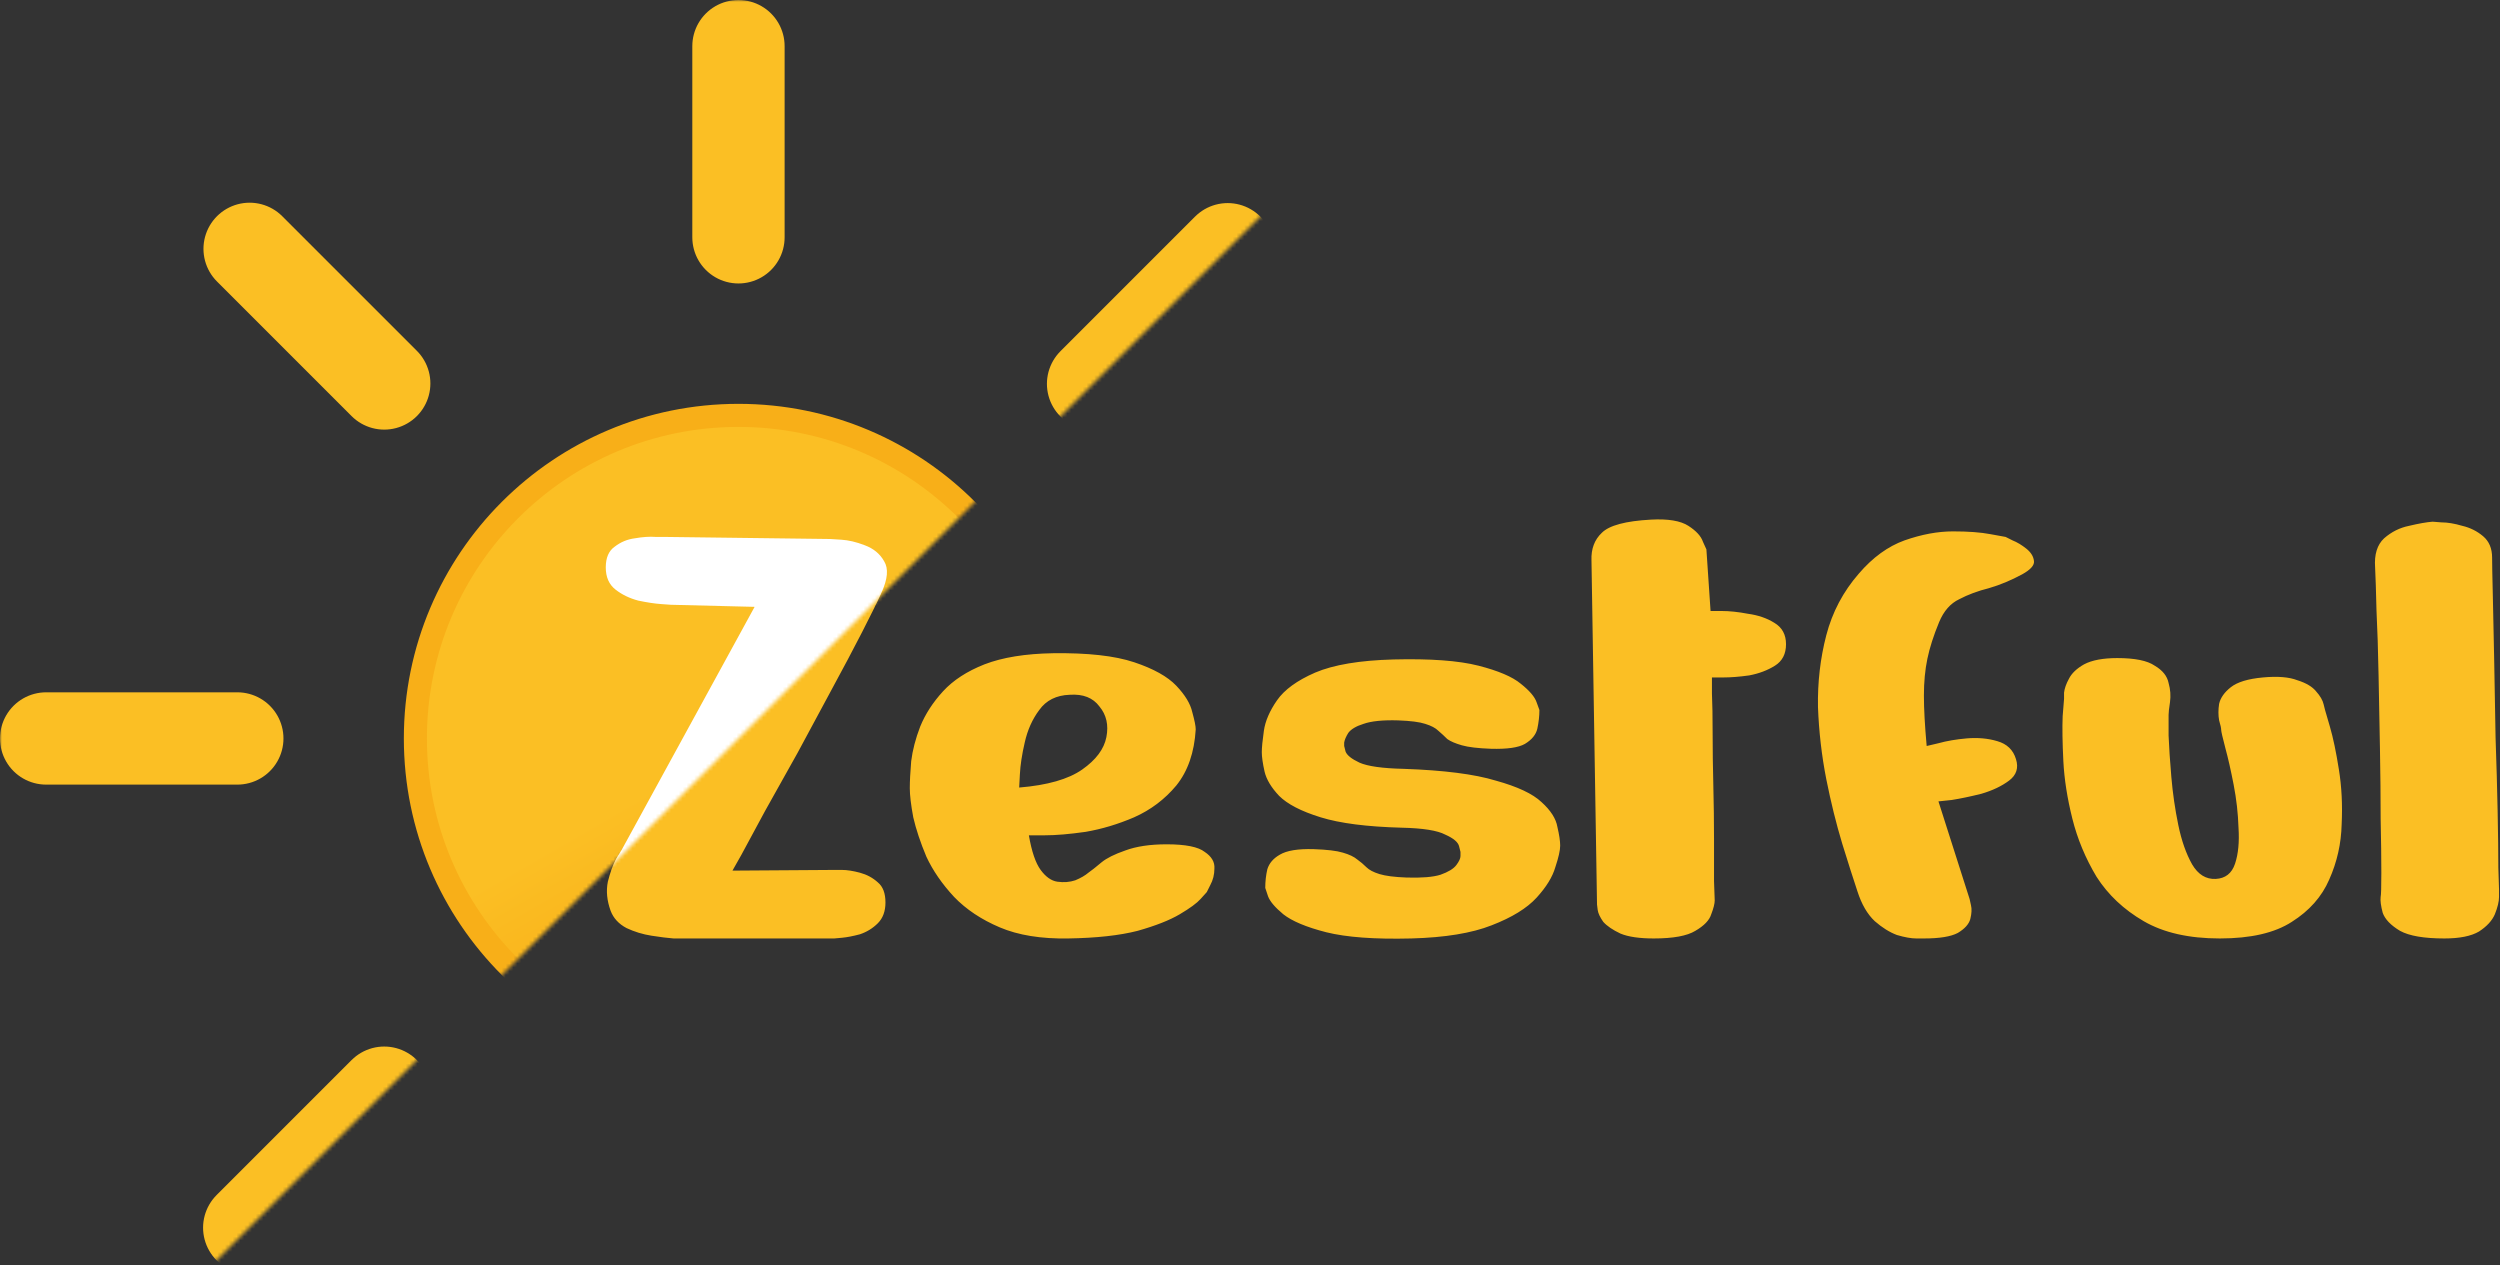 <svg width="650" height="329" viewBox="0 0 650 329" fill="none" xmlns="http://www.w3.org/2000/svg">
<rect x="0" y="0" width="650" height="329" fill="#333333" stroke="none"/>
<g clip-path="url(#clip0_6_65)">
<path d="M174.42 157.24C174.42 157.24 173.58 157.18 171.9 157.06C170.22 156.94 168.24 156.64 165.96 156.16C163.68 155.56 161.7 154.6 160.02 153.28C158.34 151.96 157.5 150.04 157.5 147.52C157.5 145 158.28 143.2 159.84 142.12C161.4 140.92 163.14 140.2 165.06 139.96C167.1 139.6 168.9 139.48 170.46 139.6C172.02 139.6 172.8 139.6 172.8 139.6L215.82 140.14C215.82 140.14 216.78 140.2 218.7 140.32C220.62 140.44 222.66 140.92 224.82 141.76C227.1 142.6 228.78 143.98 229.86 145.9C231.06 147.82 230.82 150.58 229.14 154.18C228.06 156.58 226.38 160 224.1 164.44C221.82 168.88 219.18 173.86 216.18 179.38C213.3 184.78 210.36 190.24 207.36 195.76C204.36 201.16 201.54 206.2 198.9 210.88C196.38 215.56 194.34 219.34 192.78 222.22C191.22 224.98 190.44 226.36 190.44 226.36L216.9 226.18C216.9 226.18 217.56 226.18 218.88 226.18C220.2 226.18 221.76 226.42 223.56 226.9C225.36 227.38 226.92 228.22 228.24 229.42C229.56 230.5 230.22 232.24 230.22 234.64C230.22 236.92 229.56 238.72 228.24 240.04C226.92 241.36 225.36 242.32 223.56 242.92C221.76 243.4 220.2 243.7 218.88 243.82C217.56 243.94 216.9 244 216.9 244H177.66C177.66 244 176.82 244 175.14 244C173.58 243.88 171.66 243.64 169.38 243.28C167.1 242.92 164.94 242.26 162.9 241.3C160.86 240.22 159.48 238.72 158.76 236.8C157.8 234.16 157.56 231.64 158.04 229.24C158.64 226.84 159.36 224.86 160.2 223.3C161.16 221.74 161.64 220.96 161.64 220.96L196.2 157.78L174.42 157.24ZM310.887 189.64C310.527 195.64 308.847 200.5 305.847 204.22C302.847 207.82 299.187 210.58 294.867 212.5C290.667 214.3 286.467 215.56 282.267 216.28C278.067 216.88 274.527 217.18 271.647 217.18C268.887 217.18 267.507 217.18 267.507 217.18C268.227 221.38 269.247 224.38 270.567 226.18C271.887 227.98 273.327 229 274.887 229.24C276.567 229.48 278.127 229.36 279.567 228.88C281.007 228.28 282.147 227.62 282.987 226.9C283.947 226.18 284.427 225.82 284.427 225.82C284.427 225.82 285.087 225.28 286.407 224.2C287.727 223.12 289.767 222.1 292.527 221.14C295.407 220.06 299.007 219.52 303.327 219.52C308.247 219.52 311.547 220.18 313.227 221.5C315.027 222.7 315.867 224.14 315.747 225.82C315.747 227.38 315.387 228.82 314.667 230.14C314.067 231.34 313.767 231.94 313.767 231.94C313.767 231.94 313.227 232.54 312.147 233.74C311.187 234.82 309.387 236.14 306.747 237.7C304.107 239.26 300.447 240.7 295.767 242.02C291.087 243.22 285.087 243.88 277.767 244C270.687 244.12 264.747 243.16 259.947 241.12C255.147 239.08 251.187 236.44 248.067 233.2C244.947 229.84 242.547 226.36 240.867 222.76C239.307 219.04 238.167 215.62 237.447 212.5C236.847 209.26 236.547 206.74 236.547 204.94C236.547 203.14 236.667 200.8 236.907 197.92C237.267 195.04 238.047 192.04 239.247 188.92C240.567 185.68 242.547 182.62 245.187 179.74C247.827 176.86 251.427 174.52 255.987 172.72C260.667 170.92 266.607 169.96 273.807 169.84C282.807 169.72 289.827 170.5 294.867 172.18C299.907 173.86 303.567 175.9 305.847 178.3C308.127 180.7 309.507 182.98 309.987 185.14C310.587 187.3 310.887 188.8 310.887 189.64ZM264.987 204.76C272.307 204.16 277.767 202.6 281.367 200.08C284.967 197.56 287.067 194.74 287.667 191.62C288.267 188.5 287.667 185.86 285.867 183.7C284.187 181.42 281.607 180.4 278.127 180.64C274.647 180.76 272.007 182.08 270.207 184.6C268.407 187 267.147 189.82 266.427 193.06C265.707 196.18 265.287 198.94 265.167 201.34C265.047 203.62 264.987 204.76 264.987 204.76ZM364.427 215.2C355.427 214.96 348.407 214.06 343.367 212.5C338.327 210.94 334.727 209.08 332.567 206.92C330.527 204.76 329.267 202.66 328.787 200.62C328.307 198.46 328.067 196.78 328.067 195.58C328.067 194.38 328.247 192.52 328.607 190C328.967 187.48 330.107 184.84 332.027 182.08C333.947 179.32 337.247 176.92 341.927 174.88C346.727 172.84 353.507 171.7 362.267 171.46C371.867 171.22 379.247 171.76 384.407 173.08C389.567 174.4 393.227 175.96 395.387 177.76C397.667 179.56 399.047 181.18 399.527 182.62C400.007 183.94 400.247 184.6 400.247 184.6C400.247 186.16 400.067 187.78 399.707 189.46C399.347 191.02 398.267 192.34 396.467 193.42C394.787 194.38 391.847 194.8 387.647 194.68C384.287 194.56 381.767 194.26 380.087 193.78C378.407 193.3 377.147 192.76 376.307 192.16C375.587 191.44 374.807 190.72 373.967 190C373.247 189.28 372.107 188.68 370.547 188.2C369.107 187.72 366.767 187.42 363.527 187.3C359.567 187.18 356.567 187.48 354.527 188.2C352.607 188.8 351.287 189.58 350.567 190.54C349.967 191.5 349.607 192.34 349.487 193.06C349.487 193.66 349.487 193.96 349.487 193.96C349.487 193.96 349.607 194.44 349.847 195.4C350.207 196.36 351.407 197.32 353.447 198.28C355.607 199.24 359.447 199.78 364.967 199.9C375.407 200.26 383.387 201.28 388.907 202.96C394.547 204.52 398.507 206.38 400.787 208.54C403.187 210.7 404.567 212.86 404.927 215.02C405.407 217.06 405.647 218.68 405.647 219.88C405.647 221.08 405.227 222.94 404.387 225.46C403.667 227.98 402.047 230.62 399.527 233.38C397.007 236.14 393.107 238.54 387.827 240.58C382.667 242.62 375.707 243.76 366.947 244C357.467 244.24 350.087 243.7 344.807 242.38C339.647 241.06 335.927 239.5 333.647 237.7C331.487 235.9 330.167 234.34 329.687 233.02C329.207 231.58 328.967 230.86 328.967 230.86C328.967 229.18 329.147 227.56 329.507 226C329.987 224.44 331.067 223.18 332.747 222.22C334.547 221.14 337.487 220.66 341.567 220.78C345.047 220.9 347.567 221.2 349.127 221.68C350.807 222.16 352.067 222.76 352.907 223.48C353.747 224.08 354.527 224.74 355.247 225.46C355.967 226.18 357.107 226.78 358.667 227.26C360.227 227.74 362.567 228.04 365.687 228.16C369.647 228.28 372.587 228.04 374.507 227.44C376.547 226.72 377.927 225.88 378.647 224.92C379.367 223.96 379.727 223.18 379.727 222.58C379.727 221.86 379.727 221.5 379.727 221.5C379.727 221.5 379.607 221.02 379.367 220.06C379.127 218.98 377.927 217.96 375.767 217C373.727 215.92 369.947 215.32 364.427 215.2ZM413.785 145.72C413.665 142.72 414.565 140.32 416.485 138.52C418.405 136.6 422.665 135.46 429.265 135.1C433.705 134.86 436.945 135.4 438.985 136.72C441.025 138.04 442.285 139.42 442.765 140.86C443.365 142.18 443.665 142.84 443.665 142.84L444.745 158.86C444.745 158.86 445.705 158.86 447.625 158.86C449.665 158.86 451.945 159.1 454.465 159.58C457.105 159.94 459.385 160.72 461.305 161.92C463.345 163.12 464.365 164.98 464.365 167.5C464.365 170.02 463.405 171.88 461.485 173.08C459.565 174.28 457.345 175.12 454.825 175.6C452.305 175.96 450.025 176.14 447.985 176.14C446.065 176.14 445.105 176.14 445.105 176.14C445.105 176.14 445.105 177.52 445.105 180.28C445.225 182.92 445.285 186.4 445.285 190.72C445.285 194.92 445.345 199.42 445.465 204.22C445.585 209.02 445.645 213.64 445.645 218.08C445.645 222.4 445.645 226.06 445.645 229.06C445.765 231.94 445.825 233.62 445.825 234.1C445.825 234.94 445.525 236.14 444.925 237.7C444.445 239.26 443.065 240.7 440.785 242.02C438.625 243.34 435.025 244 429.985 244C426.265 244 423.385 243.58 421.345 242.74C419.305 241.78 417.805 240.76 416.845 239.68C416.005 238.48 415.525 237.46 415.405 236.62C415.285 235.66 415.225 235.18 415.225 235.18L413.785 145.72ZM500.216 244C500.216 244 499.556 244 498.236 244C496.916 244 495.236 243.7 493.196 243.1C491.276 242.38 489.356 241.18 487.436 239.5C485.516 237.7 484.016 235.12 482.936 231.76C481.856 228.52 480.536 224.38 478.976 219.34C477.416 214.18 476.036 208.6 474.836 202.6C473.636 196.48 472.916 190.24 472.676 183.88C472.556 177.4 473.276 171.16 474.836 165.16C476.396 159.16 479.216 153.82 483.296 149.14C486.896 144.94 490.856 142.06 495.176 140.5C499.616 138.94 503.816 138.16 507.776 138.16C511.736 138.16 514.976 138.4 517.496 138.88C520.136 139.36 521.456 139.6 521.456 139.6C521.456 139.6 522.056 139.9 523.256 140.5C524.456 140.98 525.656 141.7 526.856 142.66C528.056 143.62 528.716 144.7 528.836 145.9C528.956 146.98 527.936 148.12 525.776 149.32C522.896 150.88 520.016 152.08 517.136 152.92C514.256 153.64 511.676 154.6 509.396 155.8C507.116 156.88 505.376 158.86 504.176 161.74C502.736 165.22 501.716 168.4 501.116 171.28C500.516 174.16 500.216 177.34 500.216 180.82C500.216 184.3 500.456 188.68 500.936 193.96C500.936 193.96 501.956 193.72 503.996 193.24C506.156 192.64 508.616 192.22 511.376 191.98C514.256 191.74 516.896 191.98 519.296 192.7C521.816 193.42 523.436 194.98 524.156 197.38C524.876 199.66 524.276 201.52 522.356 202.96C520.436 204.4 518.036 205.54 515.156 206.38C512.276 207.1 509.696 207.64 507.416 208C505.136 208.24 503.996 208.36 503.996 208.36L512.096 233.74C512.096 233.74 512.216 234.28 512.456 235.36C512.696 236.32 512.636 237.52 512.276 238.96C511.916 240.28 510.836 241.48 509.036 242.56C507.236 243.52 504.296 244 500.216 244ZM536.652 181.72C536.652 181.72 536.652 181.18 536.652 180.1C536.772 179.02 537.192 177.82 537.912 176.5C538.632 175.06 539.952 173.8 541.872 172.72C543.912 171.64 546.792 171.1 550.512 171.1C555.072 171.1 558.312 171.76 560.232 173.08C562.272 174.28 563.472 175.78 563.832 177.58C564.312 179.26 564.432 180.94 564.192 182.62C563.952 184.18 563.832 185.26 563.832 185.86C563.832 186.34 563.832 188.14 563.832 191.26C563.952 194.26 564.192 197.86 564.552 202.06C564.912 206.26 565.512 210.4 566.352 214.48C567.192 218.56 568.392 221.98 569.952 224.74C571.512 227.38 573.552 228.64 576.072 228.52C578.592 228.4 580.272 227.08 581.112 224.56C581.952 222.04 582.252 218.92 582.012 215.2C581.892 211.48 581.472 207.76 580.752 204.04C580.032 200.32 579.312 197.14 578.592 194.5C577.872 191.74 577.512 190.18 577.512 189.82C577.512 189.34 577.332 188.5 576.972 187.3C576.732 185.98 576.732 184.54 576.972 182.98C577.332 181.42 578.352 179.98 580.032 178.66C581.712 177.34 584.472 176.5 588.312 176.14C592.152 175.78 595.152 176.02 597.312 176.86C599.592 177.58 601.212 178.54 602.172 179.74C603.252 180.94 603.912 182.08 604.152 183.16C604.392 184.12 604.512 184.6 604.512 184.6C604.512 184.6 604.932 186.04 605.772 188.92C606.612 191.8 607.392 195.52 608.112 200.08C608.832 204.52 609.072 209.26 608.832 214.3C608.712 219.34 607.632 224.14 605.592 228.7C603.672 233.14 600.432 236.8 595.872 239.68C591.432 242.56 585.192 244 577.152 244C569.112 244 562.512 242.5 557.352 239.5C552.192 236.5 548.112 232.66 545.112 227.98C542.232 223.18 540.132 218.14 538.812 212.86C537.492 207.58 536.712 202.6 536.472 197.92C536.232 193.12 536.172 189.22 536.292 186.22C536.532 183.22 536.652 181.72 536.652 181.72ZM632.468 135.64C632.468 135.64 633.248 135.7 634.808 135.82C636.368 135.82 638.168 136.12 640.208 136.72C642.248 137.2 644.048 138.1 645.608 139.42C647.168 140.74 647.948 142.6 647.948 145C647.948 146.56 648.008 149.74 648.128 154.54C648.248 159.34 648.368 165.04 648.488 171.64C648.608 178.12 648.728 184.84 648.848 191.8C649.088 198.64 649.268 205.06 649.388 211.06C649.508 217.06 649.568 221.92 649.568 225.64C649.688 229.36 649.748 231.22 649.748 231.22C649.748 231.22 649.748 231.88 649.748 233.2C649.748 234.4 649.388 235.9 648.668 237.7C647.948 239.38 646.568 240.88 644.528 242.2C642.488 243.4 639.488 244 635.528 244C630.248 244 626.408 243.34 624.008 242.02C621.608 240.58 620.108 239.02 619.508 237.34C619.028 235.54 618.848 234.16 618.968 233.2C619.088 232.72 619.148 230.62 619.148 226.9C619.148 223.18 619.088 218.5 618.968 212.86C618.968 207.22 618.908 201.16 618.788 194.68C618.668 188.2 618.548 181.84 618.428 175.6C618.308 169.24 618.128 163.6 617.888 158.68C617.768 153.64 617.648 149.92 617.528 147.52C617.288 144.16 618.068 141.64 619.868 139.96C621.788 138.28 623.948 137.2 626.348 136.72C628.868 136.12 630.908 135.76 632.468 135.64Z" fill="#FBBF24"/>
<g clip-path="url(#clip1_6_65)">
<mask id="mask0_6_65" style="mask-type:luminance" maskUnits="userSpaceOnUse" x="0" y="0" width="384" height="384">
<path d="M0 0H384L0 384V0Z" fill="white"/>
</mask>
<g mask="url(#mask0_6_65)">
<path d="M192 276C238.392 276 276 238.392 276 192C276 145.608 238.392 108 192 108C145.608 108 108 145.608 108 192C108 238.392 145.608 276 192 276Z" fill="url(#paint0_linear_6_65)" stroke="#F8AF18" stroke-width="6" stroke-miterlimit="10"/>
<path d="M192 61.7V12M192 372V322.3M284.2 99.8L319.2 64.8M64.8 319.2L99.9 284.1M99.9 99.7L64.9 64.7M319.4 319.2L284.3 284.1M61.7 192H12M372 192H322.3" stroke="#FBBF24" stroke-width="24" stroke-miterlimit="10" stroke-linecap="round"/>
</g>
</g>
<mask id="mask1_6_65" style="mask-type:alpha" maskUnits="userSpaceOnUse" x="0" y="0" width="384" height="384">
<g clip-path="url(#clip2_6_65)">
<mask id="mask2_6_65" style="mask-type:luminance" maskUnits="userSpaceOnUse" x="0" y="0" width="384" height="384">
<path d="M0 0H384L0 384V0Z" fill="white"/>
</mask>
<g mask="url(#mask2_6_65)">
<path d="M192 276C238.392 276 276 238.392 276 192C276 145.608 238.392 108 192 108C145.608 108 108 145.608 108 192C108 238.392 145.608 276 192 276Z" fill="url(#paint1_linear_6_65)" stroke="#F8AF18" stroke-width="6" stroke-miterlimit="10"/>
<path d="M192 61.7V12M192 372V322.3M284.2 99.8L319.2 64.8M64.8 319.2L99.9 284.1M99.9 99.7L64.9 64.7M319.4 319.2L284.3 284.1M61.7 192H12M372 192H322.3" stroke="#FBBF24" stroke-width="24" stroke-miterlimit="10" stroke-linecap="round"/>
</g>
</g>
</mask>
<g mask="url(#mask1_6_65)">
<path d="M174.42 157.24C174.42 157.24 173.58 157.18 171.9 157.06C170.22 156.94 168.24 156.64 165.96 156.16C163.68 155.56 161.7 154.6 160.02 153.28C158.34 151.96 157.5 150.04 157.5 147.52C157.5 145 158.28 143.2 159.84 142.12C161.4 140.92 163.14 140.2 165.06 139.96C167.1 139.6 168.9 139.48 170.46 139.6C172.02 139.6 172.8 139.6 172.8 139.6L215.82 140.14C215.82 140.14 216.78 140.2 218.7 140.32C220.62 140.44 222.66 140.92 224.82 141.76C227.1 142.6 228.78 143.98 229.86 145.9C231.06 147.82 230.82 150.58 229.14 154.18C228.06 156.58 226.38 160 224.1 164.44C221.82 168.88 219.18 173.86 216.18 179.38C213.3 184.78 210.36 190.24 207.36 195.76C204.36 201.16 201.54 206.2 198.9 210.88C196.38 215.56 194.34 219.34 192.78 222.22C191.22 224.98 190.44 226.36 190.44 226.36L216.9 226.18C216.9 226.18 217.56 226.18 218.88 226.18C220.2 226.18 221.76 226.42 223.56 226.9C225.36 227.38 226.92 228.22 228.24 229.42C229.56 230.5 230.22 232.24 230.22 234.64C230.22 236.92 229.56 238.72 228.24 240.04C226.92 241.36 225.36 242.32 223.56 242.92C221.76 243.4 220.2 243.7 218.88 243.82C217.56 243.94 216.9 244 216.9 244H177.66C177.66 244 176.82 244 175.14 244C173.58 243.88 171.66 243.64 169.38 243.28C167.1 242.92 164.94 242.26 162.9 241.3C160.86 240.22 159.48 238.72 158.76 236.8C157.8 234.16 157.56 231.64 158.04 229.24C158.64 226.84 159.36 224.86 160.2 223.3C161.16 221.74 161.64 220.96 161.64 220.96L196.2 157.78L174.42 157.24Z" fill="white"/>
</g>
</g>
<defs>
<linearGradient id="paint0_linear_6_65" x1="150" y1="119.2" x2="234" y2="264.8" gradientUnits="userSpaceOnUse">
<stop stop-color="#FBBF24"/>
<stop offset="0.5" stop-color="#FBBF24"/>
<stop offset="1" stop-color="#F59E0B"/>
</linearGradient>
<linearGradient id="paint1_linear_6_65" x1="150" y1="119.2" x2="234" y2="264.8" gradientUnits="userSpaceOnUse">
<stop stop-color="#FBBF24"/>
<stop offset="0.5" stop-color="#FBBF24"/>
<stop offset="1" stop-color="#F59E0B"/>
</linearGradient>
<clipPath id="clip0_6_65">
<rect width="650" height="329" fill="white"/>
</clipPath>
<clipPath id="clip1_6_65">
<rect width="384" height="384" fill="white"/>
</clipPath>
<clipPath id="clip2_6_65">
<rect width="384" height="384" fill="white"/>
</clipPath>
</defs>
</svg>
